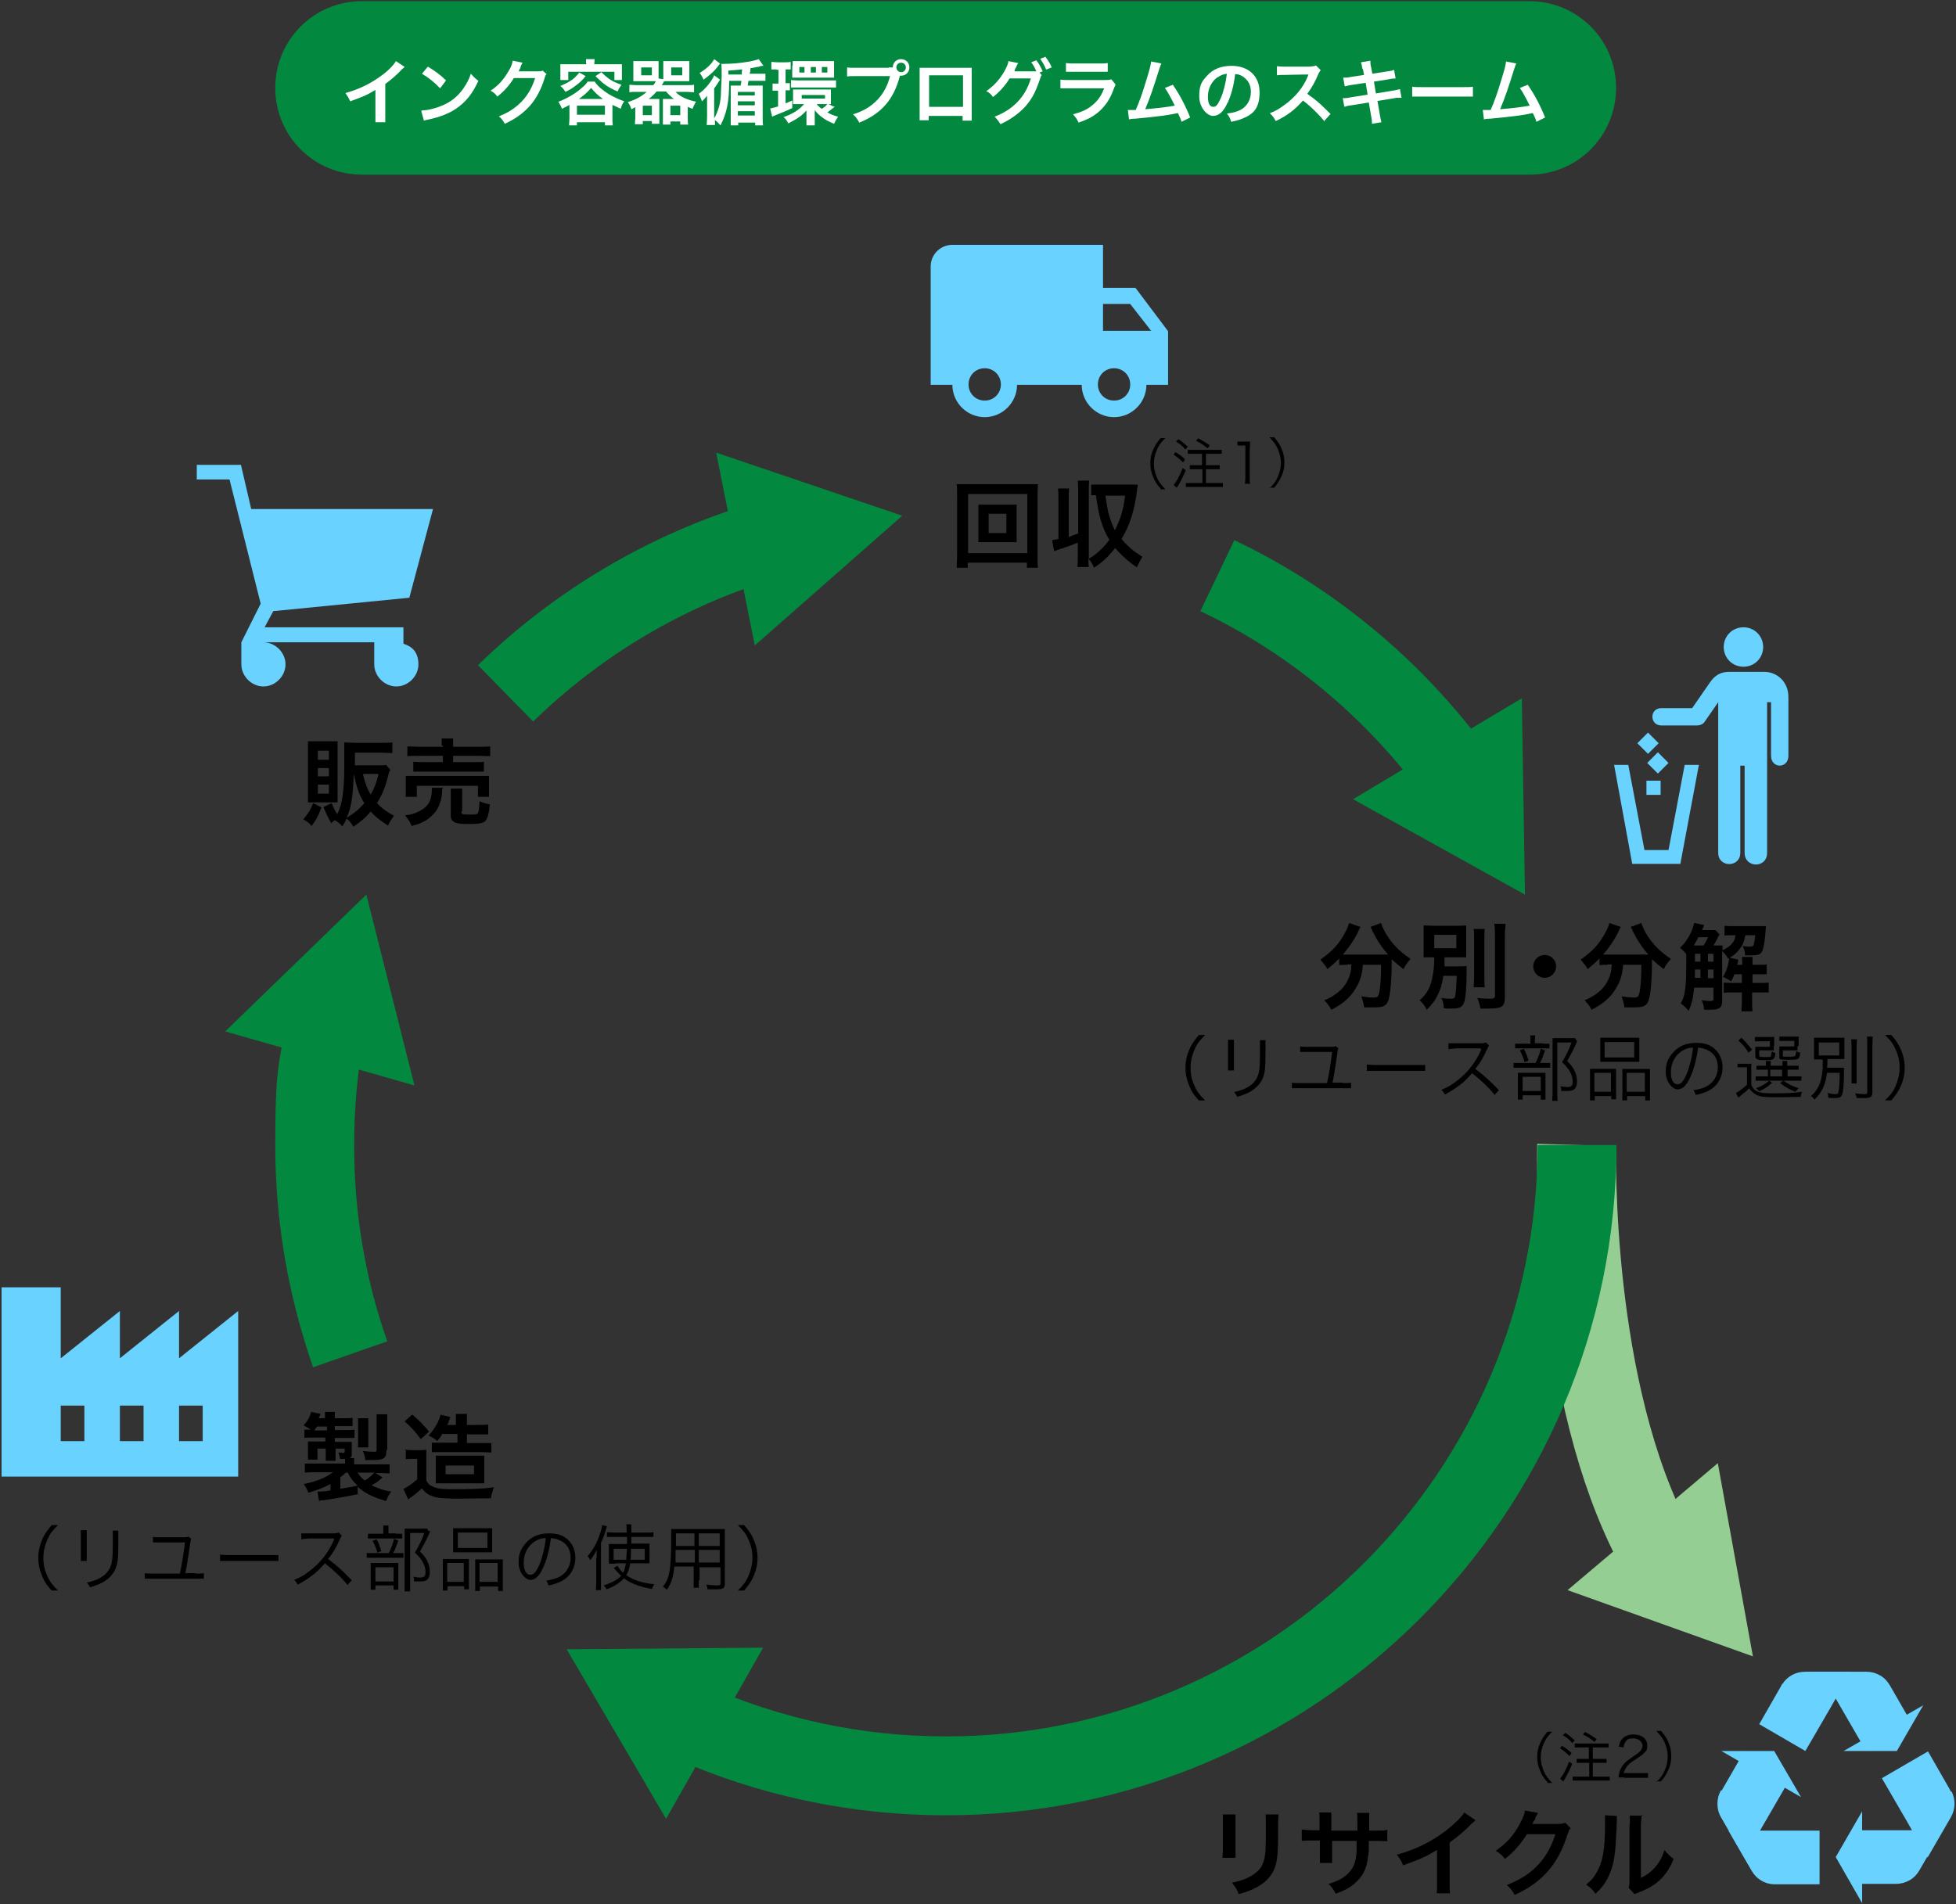 <?xml version="1.0" encoding="UTF-8"?>
<svg xmlns="http://www.w3.org/2000/svg" version="1.1" viewBox="0 0 496 483">
  <rect x="0" y="0" width="496" height="483" fill="#333333" stroke="none"/>
  <defs>
    <style>
      .cls-1 {
        fill: #69d2ff;
      }

      .cls-2 {
        fill: #fff;
      }

      .cls-3 {
        fill: #02893f;
      }

      .cls-4 {
        fill: #95ce93;
      }
    </style>
  </defs>
  <!-- Generator: Adobe Illustrator 28.6.0, SVG Export Plug-In . SVG Version: 1.2.0 Build 709)  -->
  <g>
    <g id="_レイヤー_1" data-name="レイヤー_1">
      <g id="_レイヤー_1-2" data-name="_レイヤー_1">
        <g>
          <path class="cls-3" d="M91.8.3h296c12.2,0,22,9.8,22,22h0c0,12.2-9.8,22-22,22H91.8c-12.2,0-22-9.8-22-22h0c0-12.2,9.8-22,22-22Z"/>
          <g>
            <path class="cls-4" d="M411.6,398.4c-9.9-17.9-16.5-41.7-19.8-70.5-2.4-21.2-2-37.1-2-37.8l20,.6-10-.3,10,.3c0,.6-1.4,60.5,19.3,98.1l-17.5,9.6h0Z"/>
            <polygon class="cls-4" points="397.5 403.3 444.5 420.1 435.6 371.1 397.5 403.3"/>
          </g>
          <g>
            <g>
              <path class="cls-3" d="M239.8,460.4c-24.1,0-47.5-5-69.3-14.7l8.2-18.3c19.3,8.6,39.9,13,61.2,13,82.7,0,150-67.3,150-150h20c0,93.7-76.3,170-170,170h0Z"/>
              <polygon class="cls-3" points="193.5 417.9 143.7 418.3 168.9 461.3 193.5 417.9"/>
            </g>
            <g>
              <path class="cls-3" d="M360.8,201.7c-14.6-19.9-34.1-36.1-56.4-46.7l8.6-18c25.2,12,47.3,30.3,63.9,52.9l-16.1,11.8Z"/>
              <polygon class="cls-3" points="343.1 202.7 386.7 226.9 385.9 177.1 343.1 202.7"/>
            </g>
            <g>
              <path class="cls-3" d="M135.2,183l-14-14.3c19.5-19,43.5-33.2,69.4-41l5.8,19.1c-22.9,6.9-44,19.4-61.2,36.2h0Z"/>
              <polygon class="cls-3" points="191.4 163.7 228.8 130.8 181.6 114.8 191.4 163.7"/>
            </g>
            <g>
              <path class="cls-3" d="M79.4,346.8c-6.3-18.1-9.6-37-9.6-56.3s.9-20.8,2.8-31l19.7,3.6c-1.7,9-2.5,18.2-2.5,27.4,0,17.1,2.8,33.8,8.4,49.7l-18.9,6.6h0Z"/>
              <polygon class="cls-3" points="105.1 275.3 92.9 226.9 57.1 261.6 105.1 275.3"/>
            </g>
          </g>
          <g>
            <path d="M260.4,144v-1.3h-15v1.3h-2.8c0-.8.1-1.8.1-3.1v-15.2c0-1.1,0-2-.1-2.9.9,0,1.6,0,2.8,0h14.9c1.2,0,1.9,0,2.9,0,0,.9-.1,1.7-.1,2.9v15.2c0,1.3,0,2.5.1,3.1h-2.8ZM245.5,140.3h15v-15h-15v15ZM255.5,128h2.3v9.5h-9.7v-9.5h7.4ZM250.7,135.2h4.5v-4.9h-4.5v4.9Z"/>
            <path d="M271,136.2c1-.4,1.3-.5,2.4-.9v-10.6c0-1.2,0-1.9-.1-2.8h2.9c-.1.8-.1,1.5-.1,2.8v17c1.2-.7,1.6-1,2.6-1.9,1.1-1,1.9-1.9,2.6-2.9-1.8-3-2.7-6-3.4-11.3-.6,0-.9,0-1.2,0v-2.7c.8,0,1.5,0,2.5,0h9.3c0,.2,0,.5-.1.9-.6,5.2-1.8,9.3-4,12.9,1.7,2,3,3.1,5.3,4.5-.6,1-.9,1.5-1.4,2.7-2.1-1.4-4.1-3.2-5.5-4.9-1.7,2.1-3.2,3.6-5.4,5-.3-.8-.6-1.4-1.4-2.3,0,.9,0,1.4.1,2.1h-2.9c.1-.9.1-1.5.1-2.8v-3.4c-1.3.6-3,1.2-4.9,1.8-.5.2-.6.2-1.1.4l-.5-2.8c.7-.1,1-.2,1.6-.3v-10c0-1.2,0-1.9-.1-2.8h2.8c-.1.9-.1,1.5-.1,2.8v9.3h0ZM280.3,125.6c.3,2.1.4,2.8.7,4.2.5,1.9,1,3.3,1.7,4.7,1.4-2.8,2.2-5.2,2.6-8.8h-5.1,0Z"/>
          </g>
          <g>
            <path d="M341.6,244.7c-.8,0-1.4,0-2,.1v-1.7c-1.2,1.2-1.8,1.7-3,2.7-.4-.8-1-1.5-1.8-2.4,3-2.1,4.8-4,6.3-6.9.6-1.1.8-1.7,1-2.4l2.9,1c-.2.4-.4.6-.6,1.2-.9,1.9-2.3,4-3.9,5.8h11.5c-1.7-1.9-2.9-3.8-4-6,0-.2-.3-.7-.5-1l2.7-1c.2.6.4,1.1.9,2.1,1.6,2.9,3.6,5,6.6,7-1,1.2-1.2,1.4-1.8,2.6-1.3-1-1.9-1.5-3-2.5v.8c0,5-.4,8.8-1,10-.5,1.1-1.4,1.4-3.5,1.4h-2.5c-.1-1.1-.3-1.6-.7-2.8,1.2.2,2.2.3,2.9.3s1.2,0,1.4-.5c.4-.7.7-3.9.7-6.4v-1.4h-4.6c-.2,2.5-.7,4.2-1.9,6.1-1.3,2.2-3.3,3.9-6.1,5.3-.5-.9-.8-1.4-1.8-2.4,1.5-.6,2.5-1.2,3.7-2.2,1.7-1.4,2.7-3.3,3.1-5.5,0-.4,0-.7.1-1.4h-1.3.2Z"/>
            <path d="M366,247.4c-.3,2.2-.7,3.5-1.4,4.9-.7,1.5-1.5,2.5-2.8,3.8-.6-1.2-.9-1.5-1.8-2.4,1.9-1.7,2.8-3.3,3.3-6.3.3-1.5.4-2.7.4-4.6h-2.7v-8.1c.7,0,1.6.1,3,.1h4.8c1.5,0,2.3,0,3-.1v8.1h-5.5v2.3h3.3c1,0,1.6,0,2.3-.1v1.7c0,3.3-.2,6.3-.6,7.4-.4,1.3-1.1,1.7-3.1,1.7s-1.1,0-2.1-.1c0-1.1-.2-1.8-.6-2.6,1.1.2,1.8.2,2.5.2s.9-.2,1-.6c.2-1,.3-2.7.4-5.2h-3.4ZM363.7,240.5h5.6v-3.4h-5.6v3.4ZM376.5,235.5c-.1.8-.1,1.5-.1,2.9v9.1c0,1.5,0,2.1.1,2.9h-2.8c0-.7.1-1.2.1-2.8v-9.1c0-1.4,0-2.2-.1-2.9h2.8ZM381.8,234.3c-.1,1-.2,1.9-.2,3.3v15.3c0,2.4-.7,2.9-4.2,2.9s-.9,0-2,0c-.2-1.1-.4-1.8-.8-2.7,1.4.2,2.6.2,3.3.2s1.2-.1,1.2-.7v-15c0-1.2,0-2.2-.2-3.3h2.9Z"/>
            <path d="M394.6,245.1c0,1.6-1.3,2.9-2.9,2.9s-2.9-1.3-2.9-2.9,1.3-2.9,2.9-2.9,2.9,1.3,2.9,2.9Z"/>
            <path d="M407.6,244.7c-.8,0-1.4,0-2,.1v-1.7c-1.2,1.2-1.8,1.7-3,2.7-.4-.8-1-1.5-1.8-2.4,3-2.1,4.8-4,6.3-6.9.6-1.1.8-1.7,1-2.4l2.9,1c-.2.4-.4.6-.6,1.2-.9,1.9-2.3,4-3.9,5.8h11.5c-1.7-1.9-2.9-3.8-4-6,0-.2-.3-.7-.5-1l2.7-1c.2.6.4,1.1.9,2.1,1.6,2.9,3.6,5,6.6,7-1,1.2-1.2,1.4-1.8,2.6-1.3-1-1.9-1.5-3-2.5v.8c0,5-.4,8.8-1,10-.5,1.1-1.4,1.4-3.5,1.4h-2.5c-.1-1.1-.3-1.6-.7-2.8,1.2.2,2.2.3,2.9.3s1.2,0,1.4-.5c.4-.7.7-3.9.7-6.4v-1.4h-4.6c-.2,2.5-.7,4.2-1.9,6.1-1.3,2.2-3.3,3.9-6.1,5.3-.5-.9-.8-1.4-1.8-2.4,1.5-.6,2.5-1.2,3.7-2.2,1.7-1.4,2.7-3.3,3.1-5.5,0-.4,0-.7.1-1.4h-1.3.2Z"/>
            <path d="M436.2,236.7c-.2.3-.3.5-.7,1.3-.2.4-.6,1.2-1,1.8h2.3v1.2c1.2-.6,1.7-.9,2.3-1.6.6-.6.8-1.1,1-2.2h-.7c-1,0-1.6,0-2.1.1v-2.5c.7.1,1.4.1,2.5.1h8c0,.5-.1,1.2-.2,2.6-.2,2-.5,3.4-.9,4s-1,.8-2.4.8h-1.8c0-1.1-.2-1.5-.6-2.4.8.2,1.4.2,1.8.2.6,0,.9-.1,1-.5.1-.5.3-1.3.4-2.4h-2.5c-.4,1.7-.6,2.4-1.4,3.4-.7,1-1.5,1.7-2.6,2.3l2.2.5c-.1.7-.2,1.1-.3,1.3h1.3v-.2c0-.7,0-1.2-.1-1.8h2.7v2h1.5c1.1,0,1.7,0,2.1-.1v2.5h-3.6v2.2h1.8c1,0,1.6,0,2.3-.1v2.5h-4.2v2.4c0,1.1,0,1.6.1,2.4h-2.8c0-.7.1-1.3.1-2.4v-2.4h-2.4c-1,0-1.5,0-2.2.1v-2.6c.7,0,1.2.1,2.2.1h2.4v-2.2h-1.9c-.2.6-.4,1-.8,1.8-1-.6-1.5-.9-2.1-1.1.7-1.2,1-1.9,1.3-3.2.1-.6.3-1.3.3-1.6h0l-.3.2c-.3-.7-.7-1.2-1.5-2v12.7c0,1.7-.7,2.2-3.1,2.2s-.7,0-1.5,0c0-.9-.2-1.5-.6-2.4,1,.1,1.6.2,2,.2.8,0,1-.1,1-.5v-2.9h-4.9c-.3,2.9-.6,4-1.4,5.9-.9-1.1-1.2-1.3-2-1.9,1.2-2.1,1.4-4.2,1.4-11.2v-1.3c-.4-.5-.7-.9-1.6-1.6,1.1-1,1.9-2.1,2.7-3.7.5-1,.7-1.8.9-2.6l2.5.5c0,.2-.2.6-.5,1.3h3.4l1.1,1.2v-.4ZM432,239.8c.5-.8.8-1.3,1.1-2.1h-2.4c-.4.8-.8,1.4-1.2,2.1h2.5ZM431.2,248.1v-2.2h-1.4v2.1h1.4ZM429.8,241.9v2h1.4v-2h-1.4ZM434.5,241.9h-1.4v2h1.4v-2ZM434.5,245.9h-1.4v2.2h1.4v-2.2Z"/>
          </g>
          <g>
            <path d="M304,279.1c-1.4-1.5-1.9-2.4-2.5-3.9-.6-1.4-.9-2.9-.9-4.4s.3-3,.9-4.4c.6-1.5,1.2-2.3,2.5-3.9h1.6c-1.5,1.5-2.1,2.3-2.7,3.7-.6,1.4-1,2.9-1,4.6s.3,3.1,1,4.6c.6,1.4,1.2,2.2,2.7,3.7h-1.6Z"/>
            <path d="M312.9,263.7v7.8h-1.5v-7.8h1.5ZM320.9,263.7v3.7c0,2.9-.1,4.4-.5,5.5-.5,1.7-1.7,3-3.4,4-.9.5-1.7.8-3.3,1.3-.2-.5-.3-.7-.8-1.2,1.6-.4,2.5-.7,3.4-1.2,1.7-1,2.5-2.1,2.9-3.8.2-1,.3-1.9.3-4.6v-3.6h1.5-.1Z"/>
            <path d="M340.5,274.7c1,0,1.5,0,2.1-.1v1.4h-15v-1.4c.6.1,1.1.1,2.1.1h6.8c.5-2.1,1-5.3,1.3-7.9h-8.1v-1.4c.6.1,1,.1,2,.1h5.8c.6,0,.9,0,1.2-.2l.7.6c-.2.3-.2.6-.3,1.4-.4,2.7-.7,4.8-1.2,7.3h2.6Z"/>
            <path d="M346.5,270c.5,0,1,.1,2.2.1h12.7v1.5h-14.8v-1.5h-.1Z"/>
            <path d="M379.1,277.8c-1.4-1.8-3.5-3.8-5.8-5.6-1.3,1.4-2.1,2.3-3.4,3.2-1.2.9-2.2,1.5-3.5,2.2-.3-.5-.4-.7-.9-1.2,1.4-.6,2.3-1,3.7-2.1,2.9-2.1,5.1-5,6.4-8.1v-.2h0q-.2-.1-.4-.1h-6c-.8.1-1.3.1-1.9.2v-1.5h8.3c.6,0,.8-.1,1.2-.2l.8.8c-.2.2-.3.4-.5.9-1,2.2-1.9,3.7-3,5,2.4,1.8,3.9,3.2,6,5.4l-1,1.1v.2Z"/>
            <path d="M391.4,269.6h1.7v1.2h-9.3v-1.2h5.6c.6-1.3,1-2.2,1.3-3.6l1.1.4c-.5,1.4-.7,2.1-1.3,3.2h1-.1ZM391.2,264.7h1.7v1.2h-8.7v-1.2h3.9v-.7c0-.6,0-1-.1-1.4h1.3c0,.4-.1.8-.1,1.4v.6h2ZM386.1,278.9h-1.2v-6.8h7v6.8h-1.2v-1.1h-4.6v1.1h0ZM386.4,266c.6,1.1.8,1.7,1.2,3l-1,.4c-.3-1.1-.6-1.8-1.2-3l1-.4ZM386.1,276.7h4.6v-3.6h-4.6v3.6ZM400,263.9c0,.1-.3.7-.7,1.6-.5,1.1-1.2,2.4-1.9,3.6,1.2,1.2,1.6,1.8,2,2.8.4.8.5,1.7.5,2.5s-.3,1.7-.9,2c-.3.2-.9.3-1.6.3h-1.5c0-.5,0-.8-.2-1.2.7.1,1.2.2,1.7.2,1,0,1.4-.3,1.4-1.3s-.2-1.6-.6-2.4-.9-1.5-2.1-2.6c1-1.7,1.8-3.2,2.4-5h-3.6v12.8c0,.9,0,1.5.1,2h-1.4c0-.5.1-1.1.1-2v-13.9h5.7l.5.8v-.2Z"/>
            <path d="M403.2,272.8v-1.7h6.6v7.7h-1.2v-.8h-4.2v1.1h-1.2v-6.3h0ZM404.3,276.9h4.2v-4.8h-4.2v4.8ZM405.8,264.7v-1.5h9.9v6.1h-9.9v-4.6ZM406.9,268.2h7.5v-3.9h-7.5v3.9ZM411.4,272.6v-1.5h7v8h-1.2v-1.1h-4.6v1.1h-1.2v-6.4h0ZM412.5,276.9h4.6v-4.8h-4.6v4.8Z"/>
            <path d="M428.8,272.8c-1,2.4-2.1,3.5-3.4,3.5s-3-1.9-3-4.4.7-3.6,1.9-5c1.4-1.6,3.4-2.4,5.8-2.4s3.8.6,5,1.8c1.1,1.1,1.7,2.7,1.7,4.4,0,2.8-1.5,5.1-4.1,6.2-.8.3-1.5.6-2.7.8-.2-.6-.3-.8-.6-1.2,1.3-.2,2.2-.4,3-.8,2-.9,3.2-2.8,3.2-5s-1-3.7-2.9-4.5c-.7-.3-1.2-.4-2.1-.5-.3,2.5-1,5.3-1.8,7.1ZM426.6,266.5c-1.8,1.1-2.9,3.1-2.9,5.4s.8,3.1,1.7,3.1,1.5-.8,2.3-2.6c.7-1.7,1.4-4.4,1.6-6.7-1.1,0-1.9.3-2.7.8h0Z"/>
            <path d="M440.5,269.8h3.6v5.4c.4.9.8,1.3,1.5,1.6.9.4,2,.5,4.1.5,3.3,0,5.4-.1,7.3-.4-.3.6-.3.7-.4,1.3-1.9,0-3.9.1-6,.1-3.2,0-4.1-.1-5.2-.6-.7-.4-1.3-.9-1.9-1.7-.5.6-.8.9-1.3,1.2-.1.1-.4.4-.8.7-.4.3-.6.5-.6.5l-.6-1.2c.8-.4,1.6-1,2.8-2.1v-4.4h-2.4v-1.2.3ZM441.6,263.2c1.2,1.2,1.7,1.8,2.7,3l-.9.8c-.9-1.4-1.4-2-2.6-3.1l.8-.7h0ZM447.1,271.3h-1.7v-1h2.4v-1.2h1.2v1.2h3v-1.2h1.2v1.2h2.9v1h-2.8v1.7h3.5v1.1h-11.6v-1.1h3.1v-1.7h-1.2ZM449.8,265.4v1h-3.7v1.2c0,.4.1.5,1.3.5s1.6,0,1.7-.3c0-.1.1-.4.2-1.1.4.2.6.3.9.4-.1.9-.2,1.2-.5,1.5-.3.2-.7.3-2.2.3s-2.4-.1-2.4-1.1v-2.3h3.7v-1.4h-3.8v-1.1h4.9v2.3h-.1ZM449.4,274.6c-1.2,1.1-1.9,1.5-3.3,2.2-.2-.3-.4-.5-.8-.8,1.5-.6,2.3-1,3.3-1.9l.9.6h-.1ZM448.9,273h3v-1.7h-3v1.7ZM455.8,265.4v1h-3.7v1.2c0,.3,0,.4.2.4h1.1c1.2,0,1.7,0,1.8-.2.1-.1.2-.5.3-1.2.4.2.6.3,1,.4-.2,1.7-.3,1.8-2.9,1.8s-2.4-.1-2.4-1.1v-2.3h3.8v-1.4h-3.8v-1.1h4.9v2.3l-.3.2ZM452.3,274.1c1.2.9,2.2,1.4,3.8,1.9-.4.4-.5.5-.8.9-1.6-.6-2.6-1.2-3.9-2.2l.8-.6h.1Z"/>
            <path d="M462,268.7h-2v-5.5h7.7v5.4h-4.3c0,.8,0,1.5-.1,2.2h4.3v1.1c0,3-.2,5.1-.5,5.8-.3.6-.7.8-1.7.8s-1,0-1.8-.1c0-.5,0-.8-.2-1.2.9.2,1.4.3,2,.3s.7-.1.8-.6c.2-1,.3-2.6.3-4.8h-3.2c-.4,3-1.3,5-3.2,6.8-.2-.4-.4-.6-.9-.9.8-.7,1.3-1.3,1.8-2.2.7-1.3,1-2.6,1.2-4.9v-2.1h-.2ZM461.2,267.7h5.2v-3.3h-5.2v3.3ZM470.9,263.6c0,.5-.1,1-.1,2.1v9.1h-1.3v-9.1c0-1,0-1.5-.1-2.1h1.5ZM474.9,262.8c0,.6-.1,1.3-.1,2.3v11.8c0,1.3-.4,1.6-2.1,1.6h-1.9c0-.5-.2-.8-.4-1.2.8.1,1.8.2,2.3.2s.8,0,.8-.5v-11.8c0-1,0-1.7-.1-2.3h1.5Z"/>
            <path d="M478,279.1c1.5-1.5,2.1-2.3,2.7-3.7.6-1.4,1-2.9,1-4.6s-.3-3.1-1-4.6c-.6-1.4-1.2-2.2-2.7-3.7h1.6c1.3,1.5,1.9,2.4,2.5,3.9.6,1.4.9,2.9.9,4.4s-.3,3-.9,4.4c-.6,1.5-1.2,2.3-2.5,3.9h-1.6Z"/>
          </g>
          <g>
            <path d="M91,378.9c-3.7.8-6.3,1.2-8.9,1.6-.6,0-.7,0-1.2.2l-.4-2.4h.2c.7,0,1.6,0,3.1-.3v-1.6c-1.7.9-3.3,1.5-5.6,2.2-.4-1-.6-1.4-1.2-2.2,3.1-.6,5.8-1.7,7.4-3h-4.5c-1.4,0-1.8,0-2.6.1v-2.3h10.2v-1.2h-1.3c0-.6-.2-1.1-.4-1.6.5,0,1,.1,1.2.1s.4,0,.4-.4v-.7h-2.3v3.1h-2.5v-3.1h-2.1v2.8h-2.4v-4.6h4.4v-1h-3.1c-.9,0-1.5,0-2.2.1v-2.1h1.6c-.6-.4-1.1-.7-1.8-1.1.9-1,1.5-1.9,1.9-3.4l2.4.5c-.2.5-.3.7-.5,1.1h1.6c0-.7,0-1.1,0-1.6h2.5v1.6h2.3c1.1,0,1.6,0,2.2-.1v2.1h-4.5v1h2.6c1.3,0,1.8,0,2.4-.1v2.1h-5v1h4.3v2.9c0,.6,0,1-.5,1.2h1.1v1.6h9v2.3c-.8,0-1.2-.1-2.6-.1h-1l1.8,1.1c-.9.9-1.6,1.4-2.8,2,1.9.9,3,1.3,5,1.6-.6.8-.9,1.4-1.3,2.4-3.1-.9-5.3-1.9-7.2-3.6v1.9h.4ZM82.9,362.8v-1h-2.5c-.3.4-.4.6-.7,1h3.3-.1ZM86.3,377.6c2.4-.4,3-.5,4.4-.8-1.2-1.1-1.9-2-2.5-3.3h-.5c-.4.4-.9.8-1.4,1.2v2.9h0ZM90.7,373.5c.5.8.9,1.3,1.8,2,.9-.5,1.8-1.3,2.4-2h-4.3,0ZM90.8,367.1v-5.6c0-.6,0-1.3,0-1.8h2.6v7.4h-2.6,0ZM98,367.7c0,1.3-.2,1.8-.8,2.2-.5.3-1.3.4-2.8.4h-1.8c0-.8-.3-1.6-.6-2.3.9.1,1.8.2,2.3.2h.9c.2,0,.3-.2.3-.6v-6.9c0-.8,0-1.4,0-2h2.7c0,.7,0,1.2,0,2.2v7-.2Z"/>
            <path d="M102.6,367.7c.6,0,1,.1,1.9.1h1.8c.7,0,1.2,0,1.8-.1v7.8c.5.9.9,1.3,1.8,1.6,1.1.5,2.4.6,4.9.6,4.6,0,7.7-.1,10.4-.5-.3,1.1-.6,2-.7,2.8-2.2,0-5.6.1-8.2.1s-5.1-.1-6.3-.5c-1.3-.4-2.2-1-3-2.1-1.1,1-1.6,1.4-2.7,2.2-.2.1-.5.4-.8.6l-1.2-2.7c.8-.3,2.1-1.2,3.5-2.4v-5.2h-1.3c-.6,0-1.1,0-1.6.1v-2.6l-.3.2ZM104.6,358.8c1.7,1.5,3,2.8,4.2,4.3l-2.1,1.9c-1.3-1.8-2.4-3-4.1-4.5l1.9-1.7h0ZM112.2,363.6c-.4.7-.6,1-1.3,1.9-.7-.6-1.2-.9-2.2-1.4,1.6-1.8,2.7-3.8,3-5.3l2.5.6s-.3.8-.4,1.1c0,.3-.2.5-.4.9h2.2v-.6c0-1.2,0-1.7,0-2.2h2.8c0,.5,0,1.1,0,2.2v.6h2.8c1.2,0,1.9,0,2.6-.1v2.5h-5.4v2.2h6.2v2.4c-.8,0-1.4-.1-2.2-.1h-12.9v-2.4h6.5v-2.2h-3.6ZM112.6,376.2h-2.1v-7h12.3v7h-10.2ZM113,373.9h7.2v-2.2h-7.2v2.2Z"/>
          </g>
          <g>
            <path d="M81.5,204.8c-.8,2.2-1.3,3.1-2.5,4.7-.6-.8-1.2-1.2-2.1-1.7,1.2-1.4,1.8-2.3,2.5-4.1l2.2,1.1h0ZM79.8,203.5h-1.7v-15.5h7.5v15.5h-5.9,0ZM80.6,192.7h2.8v-2.3h-2.8v2.3ZM80.6,196.9h2.8v-2.1h-2.8v2.1ZM80.6,201.3h2.8v-2.3h-2.8v2.3ZM98.9,195.3c-.3.6-.3.8-.7,2.3-.7,2.6-1.5,4.3-2.6,6.1,1.2,1.3,2.6,2.3,4.3,3.2-.6.8-1.1,1.6-1.5,2.5-2.1-1.4-3.3-2.3-4.4-3.6-1.3,1.6-2.3,2.4-4.4,3.9-.5-1-1.1-1.6-1.7-2.1-.3.7-.5,1.1-1.1,2-.6-.7-1.1-1.1-1.9-1.6-.4.3-.5.4-.9.8-.9-1.6-1.2-2.3-2-4.1l2.1-1c.4,1,.8,1.8,1.4,2.8,1.3-2.4,1.8-6,1.8-12.3v-5.9c.8,0,1.7.1,2.7.1h6.8c1.1,0,1.9,0,2.7-.1v2.7c-.8,0-1.6-.1-2.6-.1h-6.9v3.2h6c1,0,1.5,0,1.9-.1l1.2,1.4h-.2ZM89.7,196.3c-.2,5.6-.6,8.5-1.8,11.1,1.9-1.1,3.2-2.2,4.5-3.7-1.3-2-1.9-3.8-2.7-7.4h0ZM92,196.3c.6,2.3,1.1,3.8,2,5.2,1-1.7,1.4-2.9,2-5.2h-4Z"/>
            <path d="M112.1,200.1c0,.3,0,.5,0,1-.2,2.3-1,4.2-2.3,5.5s-1.8,1.5-2.8,2c-.6.3-1.2.5-2.6.9-.5-1.2-.9-1.7-1.7-2.7,1.5-.2,2.3-.4,3.3-.9,1.7-.8,2.6-1.7,3.1-3,.2-.6.4-1.6.4-2.3v-.8h2.9l-.2.3ZM102.9,202c0-.6,0-1.1,0-1.7v-3.5h21.1v3.5c0,.7,0,1.2,0,1.8h-2.8v-2.8h-15.5v2.8h-3ZM112,189.1c0-.9,0-1.3,0-1.8h2.9c0,.5,0,1,0,1.8v.3h6.5c1.3,0,2.3,0,2.9-.1v2.5c-.7,0-1.6-.1-2.8-.1h-6.6v1.6h5.4c1.2,0,1.8,0,2.4-.1v2.5h-17.9v-2.5c.6,0,1.2.1,2.4.1h5.1v-1.6h-6.2c-1.3,0-2,0-2.8.1v-2.5c.6,0,1.6.1,2.9.1h6.1v-.3h-.1ZM117,205.9c0,.6.2.7,1.8.7s2.2,0,2.4-.4.3-1,.4-3c.8.4,1.5.6,2.6.8-.2,2.4-.6,3.7-1.2,4.3-.6.5-1.7.7-4.4.7s-4.3-.3-4.3-2.1v-6.9h2.9c0,.6,0,1,0,1.9v3.9h-.1Z"/>
          </g>
          <g>
            <path d="M13.1,403.4c-1.4-1.5-1.9-2.4-2.5-3.9-.6-1.4-.9-2.9-.9-4.4s.3-3,.9-4.4c.6-1.5,1.2-2.3,2.5-3.9h1.6c-1.5,1.5-2.1,2.3-2.7,3.7-.6,1.4-1,2.9-1,4.6s.3,3.1,1,4.6c.6,1.4,1.2,2.2,2.7,3.7h-1.6Z"/>
            <path d="M22,388.1v7.8h-1.5v-7.8h1.5ZM30,388.1v3.7c0,2.9-.1,4.4-.5,5.5-.5,1.7-1.7,3-3.4,4-.9.5-1.7.8-3.3,1.3-.2-.5-.3-.7-.8-1.2,1.6-.4,2.5-.7,3.4-1.2,1.7-1,2.5-2.1,2.9-3.8.2-1,.3-1.9.3-4.6v-3.6h1.5-.1Z"/>
            <path d="M49.6,399.1c1,0,1.5,0,2.1-.1v1.4h-15v-1.4c.6.1,1.1.1,2.1.1h6.8c.5-2.1,1-5.3,1.3-7.9h-8.1v-1.4c.6.1,1,.1,2,.1h5.8c.6,0,.9,0,1.2-.2l.7.6c-.2.3-.2.6-.3,1.4-.4,2.7-.7,4.8-1.2,7.3h2.6Z"/>
            <path d="M55.7,394.3c.5,0,1,.1,2.2.1h12.7v1.5h-14.8v-1.5h0Z"/>
            <path d="M88.2,402.1c-1.4-1.8-3.5-3.8-5.8-5.6-1.3,1.4-2.1,2.3-3.4,3.2-1.2.9-2.2,1.5-3.5,2.2-.3-.5-.4-.7-.9-1.2,1.4-.6,2.3-1,3.7-2.1,2.9-2.1,5.1-5,6.4-8.1v-.2h0q-.2-.1-.4-.1h-6c-.8.1-1.3.1-1.9.2v-1.5h8.3c.6,0,.8-.1,1.2-.2l.8.8c-.2.2-.3.4-.5.9-1,2.2-1.9,3.7-3,5,2.4,1.8,3.9,3.2,6,5.4l-1,1.1v.2Z"/>
            <path d="M100.6,393.9h1.7v1.2h-9.3v-1.2h5.6c.6-1.3,1-2.2,1.3-3.6l1.1.4c-.5,1.4-.7,2.1-1.3,3.2h1,0ZM100.3,389h1.7v1.2h-8.7v-1.2h3.9v-.7c0-.6,0-1,0-1.4h1.3c0,.4,0,.8,0,1.4v.6h2ZM95.2,403.2h-1.2v-6.8h7v6.8h-1.2v-1.1h-4.6v1.1h0ZM95.5,390.4c.6,1.1.8,1.7,1.2,3l-1,.4c-.3-1.1-.6-1.8-1.2-3l1-.4ZM95.2,401.1h4.6v-3.6h-4.6v3.6ZM109.1,388.3c0,.1-.3.7-.7,1.6-.5,1.1-1.2,2.4-1.9,3.6,1.2,1.2,1.6,1.8,2,2.8.4.8.5,1.7.5,2.5s-.3,1.7-.9,2c-.3.2-.9.3-1.6.3h-1.5c0-.5,0-.8-.2-1.2.7.1,1.2.2,1.7.2,1,0,1.4-.3,1.4-1.3s-.2-1.6-.6-2.4c-.5-1-.9-1.5-2.1-2.6,1-1.7,1.8-3.2,2.4-5h-3.6v12.8c0,.9,0,1.5,0,2h-1.4c0-.5,0-1.1,0-2v-13.9h5.7l.5.8v-.2Z"/>
            <path d="M112.3,397.1v-1.7h6.6v7.7h-1.2v-.8h-4.2v1.1h-1.2v-6.3h0ZM113.4,401.2h4.2v-4.8h-4.2v4.8ZM114.9,389.1v-1.5h9.9v6.1h-9.9v-4.6ZM116.1,392.6h7.5v-3.9h-7.5v3.9ZM120.5,397v-1.5h7v8h-1.2v-1.1h-4.6v1.1h-1.2v-6.4h0ZM121.6,401.2h4.6v-4.8h-4.6v4.8Z"/>
            <path d="M137.9,397.2c-1,2.4-2.1,3.5-3.4,3.5s-3-1.9-3-4.4.7-3.6,1.9-5c1.4-1.6,3.4-2.4,5.8-2.4s3.8.6,5,1.8c1.1,1.1,1.7,2.7,1.7,4.4,0,2.8-1.5,5.1-4.1,6.2-.8.3-1.5.6-2.7.8-.2-.6-.3-.8-.6-1.2,1.3-.2,2.2-.5,3-.8,2-.9,3.2-2.8,3.2-5s-1-3.7-2.9-4.5c-.7-.3-1.2-.4-2.1-.5-.3,2.5-1,5.3-1.8,7.1h0ZM135.7,390.9c-1.8,1.1-2.9,3.1-2.9,5.4s.8,3.1,1.7,3.1,1.5-.8,2.3-2.6c.7-1.7,1.4-4.4,1.6-6.7-1.1,0-1.9.3-2.7.8h0Z"/>
            <path d="M151.3,395.3v-2.2c-.4.9-.8,1.5-1.6,2.6-.2-.4-.4-.7-.7-1,1.2-1.4,2.3-3.2,3-5.3.4-1.1.6-1.7.7-2.6l1.2.3c-.1.4-.2.5-.3,1-.4,1.3-.6,1.9-1.2,3.2v12h-1.3c0-.7.1-1.2.1-2.2v-5.9h.1ZM156,396.6h-1.6v-5h4.6v-1.8h-5.1v-1.2c.5,0,1,.1,1.7.1h3.3c0-1.1,0-1.5-.1-2.1h1.3v2.1h3.8c.7,0,1.3,0,1.8-.1v1.2h-5.6v1.7h4.6v5h-4.9c-.2,1.4-.5,2.2-1,3,1.9,1.3,4.1,2,7.1,2.3l-.6,1.2c-2.9-.5-5.2-1.3-7.1-2.7-1.1,1.2-2.3,2-4.4,2.8-.2-.4-.4-.7-.7-1,2.1-.7,3.4-1.4,4.4-2.4-.4-.4-.9-1-1.6-1.7-.1-.2-.2-.2-.3-.3l1-.6c.2.5.7,1.1,1.4,1.8.4-.7.5-1.2.7-2.4h-2.7,0ZM155.6,392.8v2.8h3.2c0-.7.1-1.6.2-2.8h-3.4ZM160,392.8c0,1.2,0,2-.1,2.8h3.6v-2.8h-3.5Z"/>
            <path d="M177.2,400.7v2h-1.3v-5.4h-4.9c-.3,2.7-.7,4.2-1.9,5.9-.4-.4-.6-.5-1-.8.8-1,1.2-1.8,1.5-3,.4-1.7.6-4.3.6-8.7s0-2.2,0-2.9h13.6v13.9c0,1.1-.4,1.4-2.2,1.4h-2.2c0-.4-.1-.7-.3-1.2,1,.1,1.9.2,2.6.2s1,0,1-.5v-4.1h-5.3v3.4l-.2-.2ZM171.3,393.1v3.2h4.9v-3.2h-4.9ZM176.1,388.9h-4.7v3.2h4.7v-3.2ZM182.5,392.1v-3.2h-5.3v3.2h5.3ZM177.2,396.3h5.3v-3.2h-5.3v3.2Z"/>
            <path d="M187.1,403.4c1.5-1.5,2.1-2.3,2.7-3.7.6-1.4,1-2.9,1-4.6s-.3-3.1-1-4.6c-.6-1.4-1.2-2.2-2.7-3.7h1.6c1.3,1.5,1.9,2.4,2.5,3.9.6,1.4.9,2.9.9,4.4s-.3,3-.9,4.4c-.6,1.5-1.2,2.3-2.5,3.9h-1.6Z"/>
          </g>
          <g>
            <path d="M294.3,123.9c-1.1-1.2-1.5-1.9-1.9-3-.5-1.1-.7-2.2-.7-3.4s.2-2.3.7-3.4.9-1.8,1.9-3h1.2c-1.2,1.2-1.6,1.8-2.1,2.9s-.8,2.3-.8,3.6.3,2.4.8,3.6c.5,1.1,1,1.7,2.1,2.9h-1.2v-.2Z"/>
            <path d="M298.1,114.7c1,.6,1.6,1,2.4,1.8l-.5.8c-.9-.9-1.5-1.4-2.4-2l.5-.7h0ZM300.7,119.2c-.7,1.7-1.1,2.5-1.9,3.9l-.4.6-.8-.7c.7-.8,1.5-2.2,2.3-4.3l.7.5h0ZM298.8,111.4c1,.6,1.5,1.1,2.4,1.9l-.6.7c-.8-.9-1.3-1.4-2.4-2l.6-.6ZM302.7,115.1h-1.5v-1h8.6v1h-4v2.9h3.5v1h-3.5v3.5h4.3v1h-9.4v-1h4.2v-3.5h-3.2v-1h3.1v-2.9h-2.1ZM303.9,111.2c1.3.7,1.8,1,2.9,1.8l-.6.7c-.9-.8-1.7-1.3-2.9-1.9l.6-.7h0Z"/>
            <path d="M313.7,112h3.3c0,.9-.1,1.6-.1,2.3v6.8c0,.7,0,1.1.1,1.6h-1.3c0-.5.1-.9.1-1.6v-8.1h-2v-1.1h-.1Z"/>
            <path d="M321.9,123.9c1.2-1.2,1.6-1.8,2.1-2.9s.8-2.3.8-3.6-.3-2.4-.8-3.6c-.5-1.1-1-1.7-2.1-2.9h1.2c1,1.2,1.5,1.9,1.9,3,.5,1.1.7,2.2.7,3.4s-.2,2.3-.7,3.4-.9,1.8-1.9,3h-1.2v.2Z"/>
          </g>
          <g>
            <path d="M313.3,460.3v10.9h-3.3c0-.6.1-1.3.1-2.2v-8.8h3.3-.1ZM324.2,460.3c0,.6-.1.9-.1,2.2v3.2c0,3.7-.2,5.8-.6,7.3-.7,2.4-2.2,4.2-4.7,5.6-1.3.7-2.5,1.2-4.7,1.8-.4-1.2-.7-1.6-1.7-2.9,2.4-.5,3.7-1,5.2-1.9,2.3-1.5,3-3,3.3-6.1,0-1,.1-2.1.1-4v-3c0-1.2,0-1.7-.1-2.3h3.3Z"/>
            <path d="M344.2,464.4v-1.9c0-1.6,0-2.1-.1-2.7h3.1v1.6c0,1,0,2,0,2.9h1.5c1.7,0,2.2,0,3.1-.2v2.9c-.8,0-1.5-.1-3.1-.1h-1.6c0,2.9,0,3-.2,4-.3,3.1-1.4,5.1-3.5,6.9-1.3,1.1-2.5,1.7-4.7,2.5-.5-1-.8-1.5-1.8-2.5,2.3-.7,3.4-1.3,4.6-2.3,1.6-1.4,2.3-3,2.5-5.8v-2.8h-6.2v5.6h-3.1v-5.7h-1.5c-1.6,0-2.2,0-3.1.1v-2.9c.9.1,1.4.2,3.1.2h1.4v-2.4c0-1,0-1.5-.1-2.1h3.1v4.6h6.6Z"/>
            <path d="M374.2,461.6c-.4.4-.5.5-.9.8-1.8,1.9-3.6,3.4-5.7,4.9v10.2c0,1.3,0,2,.1,2.7h-3.4c.1-.7.1-1.2.1-2.6v-8.4c-2.8,1.7-4.2,2.3-8.6,3.9-.5-1.2-.8-1.7-1.6-2.7,4.8-1.3,8.8-3.3,12.6-6.2,2.1-1.7,3.8-3.3,4.5-4.5l2.8,1.9h.1Z"/>
            <path d="M398.1,463.8c-.2.4-.3.6-.6,1.4-1.1,3.6-2.8,6.9-4.9,9.3-2.2,2.5-4.8,4.4-8.5,6.1-.7-1.2-1-1.6-2-2.5,2.4-1,3.7-1.7,5.3-2.8,3.4-2.5,5.7-5.8,7-10.1h-7.2c-1.5,2.4-3.3,4.5-5.6,6.3-.7-1-1.1-1.3-2.3-2.1,2.7-1.9,4.5-3.8,6.2-7,.7-1.4,1.1-2.3,1.2-3.2l3.3.6c0,.1-.2.4-.4.7-.2.3-.3.6-.3.7s0,.3-.3.6c-.2.3-.3.5-.4.8h6.5c.9,0,1.2-.1,1.8-.3l1.5,1.5h-.3Z"/>
            <path d="M410,460.6c0,.5,0,2.3-.2,5.4-.2,4.7-.7,7.4-1.9,9.9-.8,1.7-1.7,2.9-3.3,4.4-.9-1.2-1.3-1.6-2.4-2.3,1.2-1,1.8-1.6,2.5-2.8,1.7-2.8,2.3-5.9,2.3-12.6s0-1.5,0-2.2l3.3.2h-.3ZM416.3,460.3c-.1.7-.1,1.1-.2,2.3v13.7c1.6-.8,2.5-1.5,3.6-2.7,1.1-1.3,1.8-2.6,2.4-4.4.8,1.1,1.2,1.4,2.3,2.3-1,2.4-2.2,4.2-3.8,5.6-1.4,1.2-2.6,1.9-5.1,2.9-.5.2-.7.3-1,.4l-1.5-1.6c.2-.7.2-1.2.2-2.5v-13.5c.1,0,.1-.7.1-.7v-1.6h3.3l-.3-.2Z"/>
          </g>
          <g>
            <path d="M392.4,452c-1.1-1.2-1.5-1.9-1.9-3-.5-1.1-.7-2.2-.7-3.4s.2-2.3.7-3.4.9-1.8,1.9-3h1.2c-1.2,1.2-1.6,1.8-2.1,2.9s-.8,2.3-.8,3.6.3,2.4.8,3.6c.5,1.1,1,1.7,2.1,2.9h-1.2v-.2Z"/>
            <path d="M396.1,442.8c1,.6,1.6,1,2.4,1.8l-.5.8c-.9-.9-1.5-1.4-2.4-2l.5-.7h0ZM398.7,447.3c-.7,1.7-1.1,2.5-1.9,3.9l-.4.6-.8-.7c.7-.8,1.5-2.2,2.3-4.3l.7.5h0ZM396.9,439.5c1,.6,1.5,1.1,2.4,1.9l-.6.7c-.8-.9-1.3-1.4-2.4-2l.6-.6ZM400.8,443.2h-1.5v-1h8.6v1h-4v2.9h3.5v1h-3.5v3.5h4.3v1h-9.4v-1h4.2v-3.5h-3.2v-1h3.1v-2.9h-2.1ZM402,439.3c1.3.7,1.8,1,2.9,1.8l-.6.7c-.9-.8-1.7-1.3-2.9-1.9l.6-.7h0Z"/>
            <path d="M411.9,450.8h-1.5c.2-1.1.2-1.3.4-1.8.4-.9.9-1.7,1.8-2.4q.5-.4,2.1-1.5c1.4-.9,1.8-1.6,1.8-2.4s-.9-1.8-2.3-1.8-1.6.3-2,.9c-.3.4-.4.7-.5,1.4l-1.2-.2c.2-1,.4-1.5.9-2,.6-.7,1.6-1.1,2.8-1.1,2.1,0,3.5,1.1,3.5,2.7s-.3,1.4-.8,2c-.4.5-.8.7-2.4,1.8-1.1.7-1.6,1.1-2,1.7s-.6,1-.8,1.6h6.2v1.2h-6Z"/>
            <path d="M420,452c1.2-1.2,1.6-1.8,2.1-2.9s.8-2.3.8-3.6-.3-2.4-.8-3.6c-.5-1.1-1-1.7-2.1-2.9h1.2c1,1.2,1.5,1.9,1.9,3,.5,1.1.7,2.2.7,3.4s-.2,2.3-.7,3.4-.9,1.8-1.9,3h-1.2v.2Z"/>
          </g>
          <g>
            <path class="cls-2" d="M102.6,17c-.3.3-.4.3-.7.6-1.3,1.4-2.7,2.6-4.2,3.7v9.7h-2.5c0-.5,0-.9,0-1.9v-6.3c-2.1,1.3-3.1,1.7-6.4,2.9-.4-.9-.6-1.2-1.2-2.1,3.6-1,6.6-2.5,9.5-4.7,1.6-1.2,2.8-2.5,3.3-3.4l2.1,1.4h0Z"/>
            <path class="cls-2" d="M107,28c1.5,0,3.7-.6,5.3-1.3,2.3-1,3.9-2.4,5.3-4.4.8-1.2,1.3-2.1,1.8-3.6.7.8,1,1.1,1.9,1.8-1.5,3.3-3.2,5.4-5.7,7.1-1.8,1.2-4.1,2.1-6.9,2.7-.7.1-.8.2-1.2.3l-.7-2.5h.2ZM108.5,16.9c2.1,1.3,3.3,2.2,4.6,3.5l-1.5,2c-1.4-1.5-2.9-2.7-4.6-3.7l1.5-1.8Z"/>
            <path class="cls-2" d="M138.6,18.7c-.2.3-.3.4-.5,1.1-.8,2.7-2.1,5.2-3.7,7-1.7,1.9-3.6,3.3-6.4,4.6-.5-.9-.7-1.2-1.5-1.9,1.8-.7,2.8-1.3,3.9-2.1,2.6-1.9,4.3-4.4,5.3-7.6h-5.4c-1.1,1.8-2.5,3.4-4.2,4.7-.5-.7-.8-1-1.7-1.5,2.1-1.4,3.3-2.8,4.7-5.2.6-1,.8-1.7.9-2.4l2.5.5c0,.1-.2.3-.3.6s-.2.4-.2.5,0,.2-.2.5-.2.5-.3.6h4.8c.7,0,.9,0,1.3-.2l1.2,1.1-.2-.3Z"/>
            <path class="cls-2" d="M144.4,26.6c-.6.4-1,.5-1.9,1-.3-.8-.5-1.1-.9-1.8,1.6-.6,2.9-1.3,4.1-2.1.8-.5,1.6-1.2,2.4-1.9.4-.4.6-.6.9-1.1h1.8c.7,1.1,2,2.2,3.6,3.2,1.2.7,2.5,1.3,3.9,1.8-.5.7-.6.9-.9,1.9-.8-.4-1-.5-2.1-1v3.4c0,.8,0,1.2.1,1.8h-2v-.8h-7.1v.8h-2c0-.6.1-1.1.1-1.8v-3.3h0ZM148.6,16.1v-1.1h2.2c0,.4-.1.7-.1,1.1v.2h7v4h-1.9v-2.1h-11.7v2.1h-2v-4h6.6v-.2h-.1ZM148.5,19.3c-.9,1.1-1.4,1.6-2.5,2.4-.9.7-1.4,1-2.6,1.6-.4-.6-.7-1-1.3-1.5,1.1-.5,1.6-.7,2.4-1.2,1-.6,1.5-1.1,2.4-2.2l1.6.9h0ZM146.3,29.1h7.1v-2.3h-7.1v2.3ZM152.9,25.1c-1.4-1-2-1.6-3-2.8-.9,1.1-2,2-3.1,2.8h6.1ZM152.5,18.3c1.8,1.8,2.8,2.4,5.1,3.2-.4.6-.6.8-1,1.7-2.5-1.1-3.5-1.8-5.6-3.9,0,0,1.5-1,1.5-1Z"/>
            <path class="cls-2" d="M165.6,21.7c.4-.5.5-.7.7-1.1h-5.7v-5.1h6.4v4.4l1.2.2v-4.6h6.6v5.1h-6.4c-.2.4-.3.6-.6,1h6.2c.8,0,1.4,0,2-.1v1.9c-.6,0-1.2-.1-2-.1h-2.7c1.1,1.2,2.9,2,5.2,2.5-.4.6-.6,1.1-.9,1.8-.6-.2-.7-.3-1.2-.5v2.8c0,.6,0,1.2.1,1.7h-2v-.8h-2.5v.8h-1.9v-6.5h2.8c-.8-.6-1.4-1.2-2-1.9h-2.4c-.6.7-1.2,1.3-2,1.9h2.7v6.3h-1.9v-.7h-2.3v.8h-2c0-.5.1-1.1.1-1.6v-2.7c-.3.1-.5.3-1,.5-.2-.7-.4-1.1-.9-1.8,1.9-.6,3.3-1.3,4.8-2.6h-2.4c-.9,0-1.4,0-2,.1v-1.9c.6,0,1.1.1,2,.1h4,0ZM162.6,19.1h2.7v-2h-2.7v2ZM163,29.2h2.3v-2.4h-2.3v2.4ZM170,29.2h2.5v-2.4h-2.5v2.4ZM170.2,19.1h2.8v-2h-2.8v2Z"/>
            <path class="cls-2" d="M193.6,16.7c-.3,0-.6,0-1.1.2-.8.1-1.3.3-2.2.4,0,.7-.1,1.1-.2,1.4h4v1.8h-4.3c-.1.6-.1.7-.2,1.2h3.8v8c0,1,0,1.6.1,2.1h-2v-.7h-4.3v.7h-1.9v-10.1h2.5c.1-.6.2-.7.2-1.2h-3.1c0,5.5-.6,8.1-2.2,11.3-.6-.6-.6-.7-1.2-1.2,0,0-.1,0-.2-.2v1.3h-2.1c0-.5.1-1.1.1-2v-3.3c0-.5,0-1.2,0-2.1-.5.6-.7.8-1.3,1.4-.2-.7-.6-1.4-.8-1.9,1.2-.9,2.1-1.8,3-3.1.4-.6.7-1.1.9-1.6l1.5,1.1q-.1.2-.4.6c-.4.6-.6,1-1.1,1.6v7.6c.5-.8.7-1.4,1-2.2.4-1.1.6-2.3.7-3.6,0-1,.2-3.9.2-5s0-2.4-.1-3h.7c2,0,4.2-.2,6.5-.6,1-.2,1.8-.4,2.3-.6l1.2,1.7h0ZM182.6,16.1c-.1.1-.3.4-.6.8-.4.5-1,1.2-1.7,1.8-.6.5-.9.8-1.9,1.5-.3-.7-.5-1.1-1-1.7,1.7-1,3.1-2.3,3.7-3.5l1.6,1.2h-.1ZM188.1,18.8c0-.4,0-.7.1-1.2-1.2.1-1.8.2-3.5.3v1h3.4ZM187.1,24.2h4.3v-.9h-4.3v.9ZM187.1,26.7h4.3v-1h-4.3v1ZM187.1,29.3h4.3v-1.1h-4.3v1.1Z"/>
            <path class="cls-2" d="M196.9,17.6h-1.3v-1.9c.5,0,.9.1,1.5.1h1.8c.7,0,1.1,0,1.6-.1v1.9h-1.3v3.5h1.1v1.8h-1.1v3.3c.5-.2.8-.3,1.7-.7v1.9c-1.6.8-2.8,1.2-4.2,1.8-.3.1-.7.3-.9.4l-.5-2.1c.3,0,.9-.2,2-.5v-4h-1.4v-1.8h1.5v-3.5h-.5ZM211.6,27.1c-.1.1-.2.2-.5.4-.5.4-.8.7-1.3,1,1,.6,1.7.8,2.7,1.1-.3.5-.7,1.1-1,1.8-1.4-.6-2.2-1-3.1-1.7-.8-.6-1.3-1.1-1.8-1.8v3.9h-2.1v-3.8c-1.2,1.4-2.3,2.1-4.6,3.3-.3-.6-.6-1.1-1.2-1.6,2.3-.8,3.9-1.8,5.2-3.3h-2.8v-3.7h9.6v3.7h-.6l1.2.6h.3ZM200.6,20.3c.5,0,1,.1,1.7.1h9.7v1.8h-11.4v-1.8h0ZM201,16.8v-1.3h10.5v4.2h-10.6v-3h.1ZM204,17h-1.3v1.4h1.3v-1.4ZM203.3,25h5.9v-.9h-5.9v.9ZM206.9,17h-1.3v1.4h1.3v-1.4ZM207.1,26.4c.4.5.7.8,1.3,1.2.6-.4.9-.6,1.4-1.2h-2.7ZM209.8,17h-1.4v1.4h1.4v-1.4Z"/>
            <path class="cls-2" d="M225.3,17.1h1.1c0-1.2.9-2.1,2.1-2.1s2.1.9,2.1,2.1-.9,2.1-2.1,2.1-.2,0-.3,0c-1.5,5.9-4.6,9.6-10.3,11.9-.5-.9-.8-1.4-1.6-2.1,5-1.5,8.2-4.9,9.4-9.7h-8.6c-1.3,0-1.7,0-2.3.1v-2.3c.6.1,1.1.1,2.3.1h8.3,0ZM227.3,17.1c0,.6.5,1.2,1.2,1.2s1.2-.5,1.2-1.2-.5-1.2-1.2-1.2-1.2.5-1.2,1.2Z"/>
            <path class="cls-2" d="M235.5,29.2v1.3h-2.3v-13.3h13.2v13.4h-2.3v-1.2h-8.6v-.2ZM244.2,19.1h-8.6v8h8.6v-8Z"/>
            <path class="cls-2" d="M264.2,19c-.2.2-.3.4-.5,1.1-1.1,3.2-1.9,4.8-3.6,6.8-1.6,1.8-3.8,3.4-6.4,4.6-.5-.8-.8-1.2-1.5-1.9,4.7-1.8,7.8-5,9.2-9.7h-5.4c-1,1.7-2.7,3.6-4.2,4.7-.5-.7-.8-1-1.7-1.5,1.9-1.3,3.4-2.9,4.7-5.2.5-1,.9-1.8.9-2.4l2.5.5q-.1.2-.3.5c-.1.3-.3.7-.5,1q0,.2-.1.3v.3h5.5c-.4-.9-.7-1.5-1.3-2.3l1.3-.5c.7.9,1.1,1.7,1.6,2.8l-.8.3.6.7h0ZM265.3,17.7c-.4-1.1-1-2-1.5-2.8l1.3-.5c.7,1,1.2,1.7,1.6,2.7l-1.3.5h-.1Z"/>
            <path class="cls-2" d="M282.9,21.5c-.2.3-.3.6-.5,1.1-.9,2.6-2.3,4.6-4.2,6.1-1.3,1-2.4,1.6-4.7,2.4-.4-.9-.6-1.2-1.4-2.1,2.2-.6,3.6-1.2,5-2.4,1.3-1.1,2.1-2.2,2.9-4.2h-11.1v-2.2c.7.1,1.1.1,2.3.1h8.6c1.1,0,1.5,0,2-.2l1,1.2v.2ZM270.4,16c.6.1,1,.1,2.1.1h6.3c1.1,0,1.5,0,2.1-.1v2.2h-10.6v-2.2h.1Z"/>
            <path class="cls-2" d="M294.5,16.1q-.2.4-.5,1.3c-1.4,4.5-2.4,7.5-3.6,10.3,2.8-.2,5.9-.6,7.5-.9-.2-.4-.4-.8-.8-1.6-.8-1.5-1.1-2-1.7-2.9l2-.8c1.7,2.4,3.3,5.5,4.4,8.3l-2.2,1.1c-.1-.5-.4-1.2-.9-2.2-.1,0-.3,0-.6.1-1.8.4-4.8.8-10.2,1.3-1,0-1.3.1-1.6.2l-.3-2.4h2c1-2.3,1.7-4.3,2.6-7.3.8-2.6,1.2-3.9,1.3-5l2.6.5h0Z"/>
            <path class="cls-2" d="M311.3,26c-1,2.3-2.2,3.4-3.7,3.4s-3.5-2.1-3.5-5,.7-3.8,2-5.2c1.5-1.7,3.6-2.5,6.2-2.5,4.3,0,7.1,2.6,7.1,6.7s-1.6,5.6-4.4,6.7c-.9.4-1.6.5-2.8.8-.3-1-.5-1.4-1.1-2.1,1.7-.2,2.7-.5,3.6-1,1.6-.9,2.5-2.6,2.5-4.5s-.8-3.1-2.2-4c-.6-.3-1-.5-1.8-.5-.3,2.8-1,5.3-1.9,7.3h0ZM308.7,19.6c-1.5,1.1-2.4,2.9-2.4,4.9s.6,2.6,1.4,2.6,1.2-.8,1.9-2.3c.7-1.6,1.3-4.1,1.5-6.1-.9.1-1.6.4-2.3.9h-.1Z"/>
            <path class="cls-2" d="M335.9,30.8c-1.5-1.8-3.6-3.9-5.5-5.3-2,2.3-4.1,3.9-6.9,5.2-.5-.9-.7-1.2-1.5-2,1.4-.5,2.2-1,3.6-2,2.7-1.9,4.9-4.5,6-7.3l.2-.5c-.2,0-2.2,0-6,.1-.9,0-1.4,0-2,.1v-2.3c.4,0,.8.1,1.5.1h6.8c1-.1,1.2-.1,1.6-.3l1.2,1.2c-.2.3-.4.5-.6,1-.8,1.9-1.7,3.5-2.8,5,1.1.8,2.1,1.5,3.3,2.6.3.3,1.2,1.1,2.6,2.5l-1.7,1.9h.2Z"/>
            <path class="cls-2" d="M345.5,17.5c-.2-.9-.2-1.2-.4-1.7l2.4-.4c0,.5,0,1,.2,1.7l.3,1.6,3.8-.6c.9-.1,1.3-.2,1.7-.4l.4,2.2c-.3,0-.9,0-1.7.2l-3.8.6.5,3,4.2-.7c.8-.1,1.4-.3,1.9-.4l.4,2.2h-1.1c-.1,0-.4,0-.7.1l-4.3.7.6,3.5q.2,1.2.4,1.9l-2.4.4c0-.5,0-1-.2-1.9l-.6-3.5-4.4.7c-.9.1-1.2.2-1.8.4l-.4-2.2c.6,0,1.1,0,1.9-.2l4.4-.7-.5-3-3.3.5c-.8.1-1.5.3-2,.4l-.4-2.2c.6,0,1.2,0,2-.2l3.3-.5-.3-1.5h-.1Z"/>
            <path class="cls-2" d="M358.1,22c.8.1,1.1.1,2.9.1h9.6c1.8,0,2.1,0,2.9-.1v2.5h-15.4v-2.5Z"/>
            <path class="cls-2" d="M384.5,16.1q-.2.4-.5,1.3c-1.4,4.5-2.4,7.5-3.6,10.3,2.8-.2,5.9-.6,7.5-.9-.2-.4-.4-.8-.8-1.6-.8-1.5-1.1-2-1.7-2.9l2-.8c1.7,2.4,3.3,5.5,4.4,8.3l-2.2,1.1c-.1-.5-.4-1.2-.9-2.2-.1,0-.3,0-.6.1-1.8.4-4.8.8-10.2,1.3-1,0-1.3.1-1.6.2l-.3-2.4h2c1-2.3,1.7-4.3,2.6-7.3.8-2.6,1.2-3.9,1.3-5l2.6.5h0Z"/>
          </g>
          <path class="cls-1" d="M282.5,101.6c-2.3,0-4.1-1.8-4.1-4.1s1.8-4.1,4.1-4.1,4.1,1.8,4.1,4.1-1.8,4.1-4.1,4.1M286.6,77.1l5.3,6.8h-12.2v-6.8M249.7,101.6c-2.3,0-4.1-1.8-4.1-4.1s1.8-4.1,4.1-4.1,4.1,1.8,4.1,4.1-1.8,4.1-4.1,4.1M287.9,73h-8.2v-10.9h-38.2c-3,0-5.5,2.4-5.5,5.5v30h5.5c0,4.5,3.7,8.2,8.2,8.2s8.2-3.7,8.2-8.2h16.4c0,4.5,3.7,8.2,8.2,8.2s8.2-3.7,8.2-8.2h5.5v-13.6l-8.2-10.9h-.1Z"/>
          <g>
            <path class="cls-1" d="M451.9,427.1h0l-.3.6h0l-5.5,9.6,11.7,6.8,5.4-9.3.7-1.2,1.6-2.8,3.9-6.8h-11.7c-2.4,0-4.5,1.2-5.7,3.1h-.1Z"/>
            <path class="cls-1" d="M479.2,427.4c-.6-1-1.4-1.9-2.5-2.5s-2.2-.9-3.4-.9h-15.7c2.4,0,4.5,1.2,5.7,3.1l.4.6,9.5,16.4,11.7-6.8-5.7-9.9h0Z"/>
            <polygon class="cls-1" points="467.5 444.1 481 444.1 487.7 432.5 467.5 444.1"/>
            <path class="cls-1" d="M494.7,454.4h0l-.3-.6h0l-5.5-9.6-11.7,6.8,5.4,9.3.7,1.2,1.6,2.8,3.9,6.8,5.9-10.2c1.2-2.1,1.2-4.5.2-6.5h-.2Z"/>
            <path class="cls-1" d="M480.8,477.8c1.2,0,2.3-.3,3.4-.9s1.9-1.5,2.5-2.5l5.9-10.2,2-3.4c-1.2,2.1-3.3,3.3-5.5,3.4h-19.6v13.6h11.5-.2Z"/>
            <polygon class="cls-1" points="472.2 459.4 465.5 471 472.2 482.7 472.2 459.4"/>
            <path class="cls-1" d="M461.5,464.3h-23.2l5.9,10.2c1.2,2.1,3.3,3.3,5.5,3.4h11.7v-13.6h0Z"/>
            <path class="cls-1" d="M436.4,454.1c-.6,1-.9,2.2-.9,3.4s.3,2.4.9,3.4l5.9,10.2,2,3.4c-1.2-2.1-1.2-4.5-.2-6.5l.4-.6,9.5-16.4-11.7-6.8-5.7,9.9h-.2Z"/>
            <polygon class="cls-1" points="456.7 455.8 449.9 444.1 436.5 444.1 456.7 455.8"/>
          </g>
          <path class="cls-1" d="M45.4,344.5v-12l-15,12v-12l-15,12v-18H.4v48h60v-42l-15,12ZM21.4,365.5h-6v-9h6v9ZM36.4,365.5h-6v-9h6v9ZM51.4,365.5h-6v-9h6v9Z"/>
          <path class="cls-1" d="M102.3,163.2v-4.1h-35.2l2.2-4.1,34.5-3.4,6-22.5h-46.1l-2.6-11.2h-11.2v3.7h8.3l7.9,31.5-4.9,9.8v5.6c0,3,2.6,5.6,5.6,5.6s5.6-2.6,5.6-5.6-2.6-5.6-5.6-5.6h28.1v5.6c0,3,2.6,5.6,5.6,5.6s5.6-2.6,5.6-5.6-1.5-4.5-3.7-5.2h0Z"/>
          <path id="path3330-9" class="cls-1" d="M426.1,219.1l4.7-25.1h-3.6l-4.1,21.6h-6.1l-4.1-21.6h-3.6l4.6,25.1h12.2ZM420.6,188.5l-2.7-2.7-2.7,2.7,2.7,2.7,2.7-2.7ZM423.1,193.5l-2.7-2.7-2.7,2.7,2.7,2.7,2.7-2.7ZM421.1,201.6v-3.6h-3.6v3.6h3.6ZM435.7,178.3v38c0,3.8,5.6,3.8,5.6,0v-22.1h1.1v22.1c0,3.9,5.7,4,5.7,0v-38.2h1v13.6c0,3.3,4.4,3.3,4.4,0v-14.9c0-4-3-6.4-6.1-6.4h-8.9c-2.1,0-3.6.8-4.9,2.7l-4.5,6.5h-7.8c-3.1,0-3,4.4,0,4.4h9c.7,0,1.6-.3,2-1l3.4-4.9h0v.2ZM442.1,169.1c2.8,0,5-2.2,5-5s-2.2-5-5-5-5,2.2-5,5,2.2,5,5,5Z"/>
        </g>
      </g>
    </g>
  </g>
</svg>